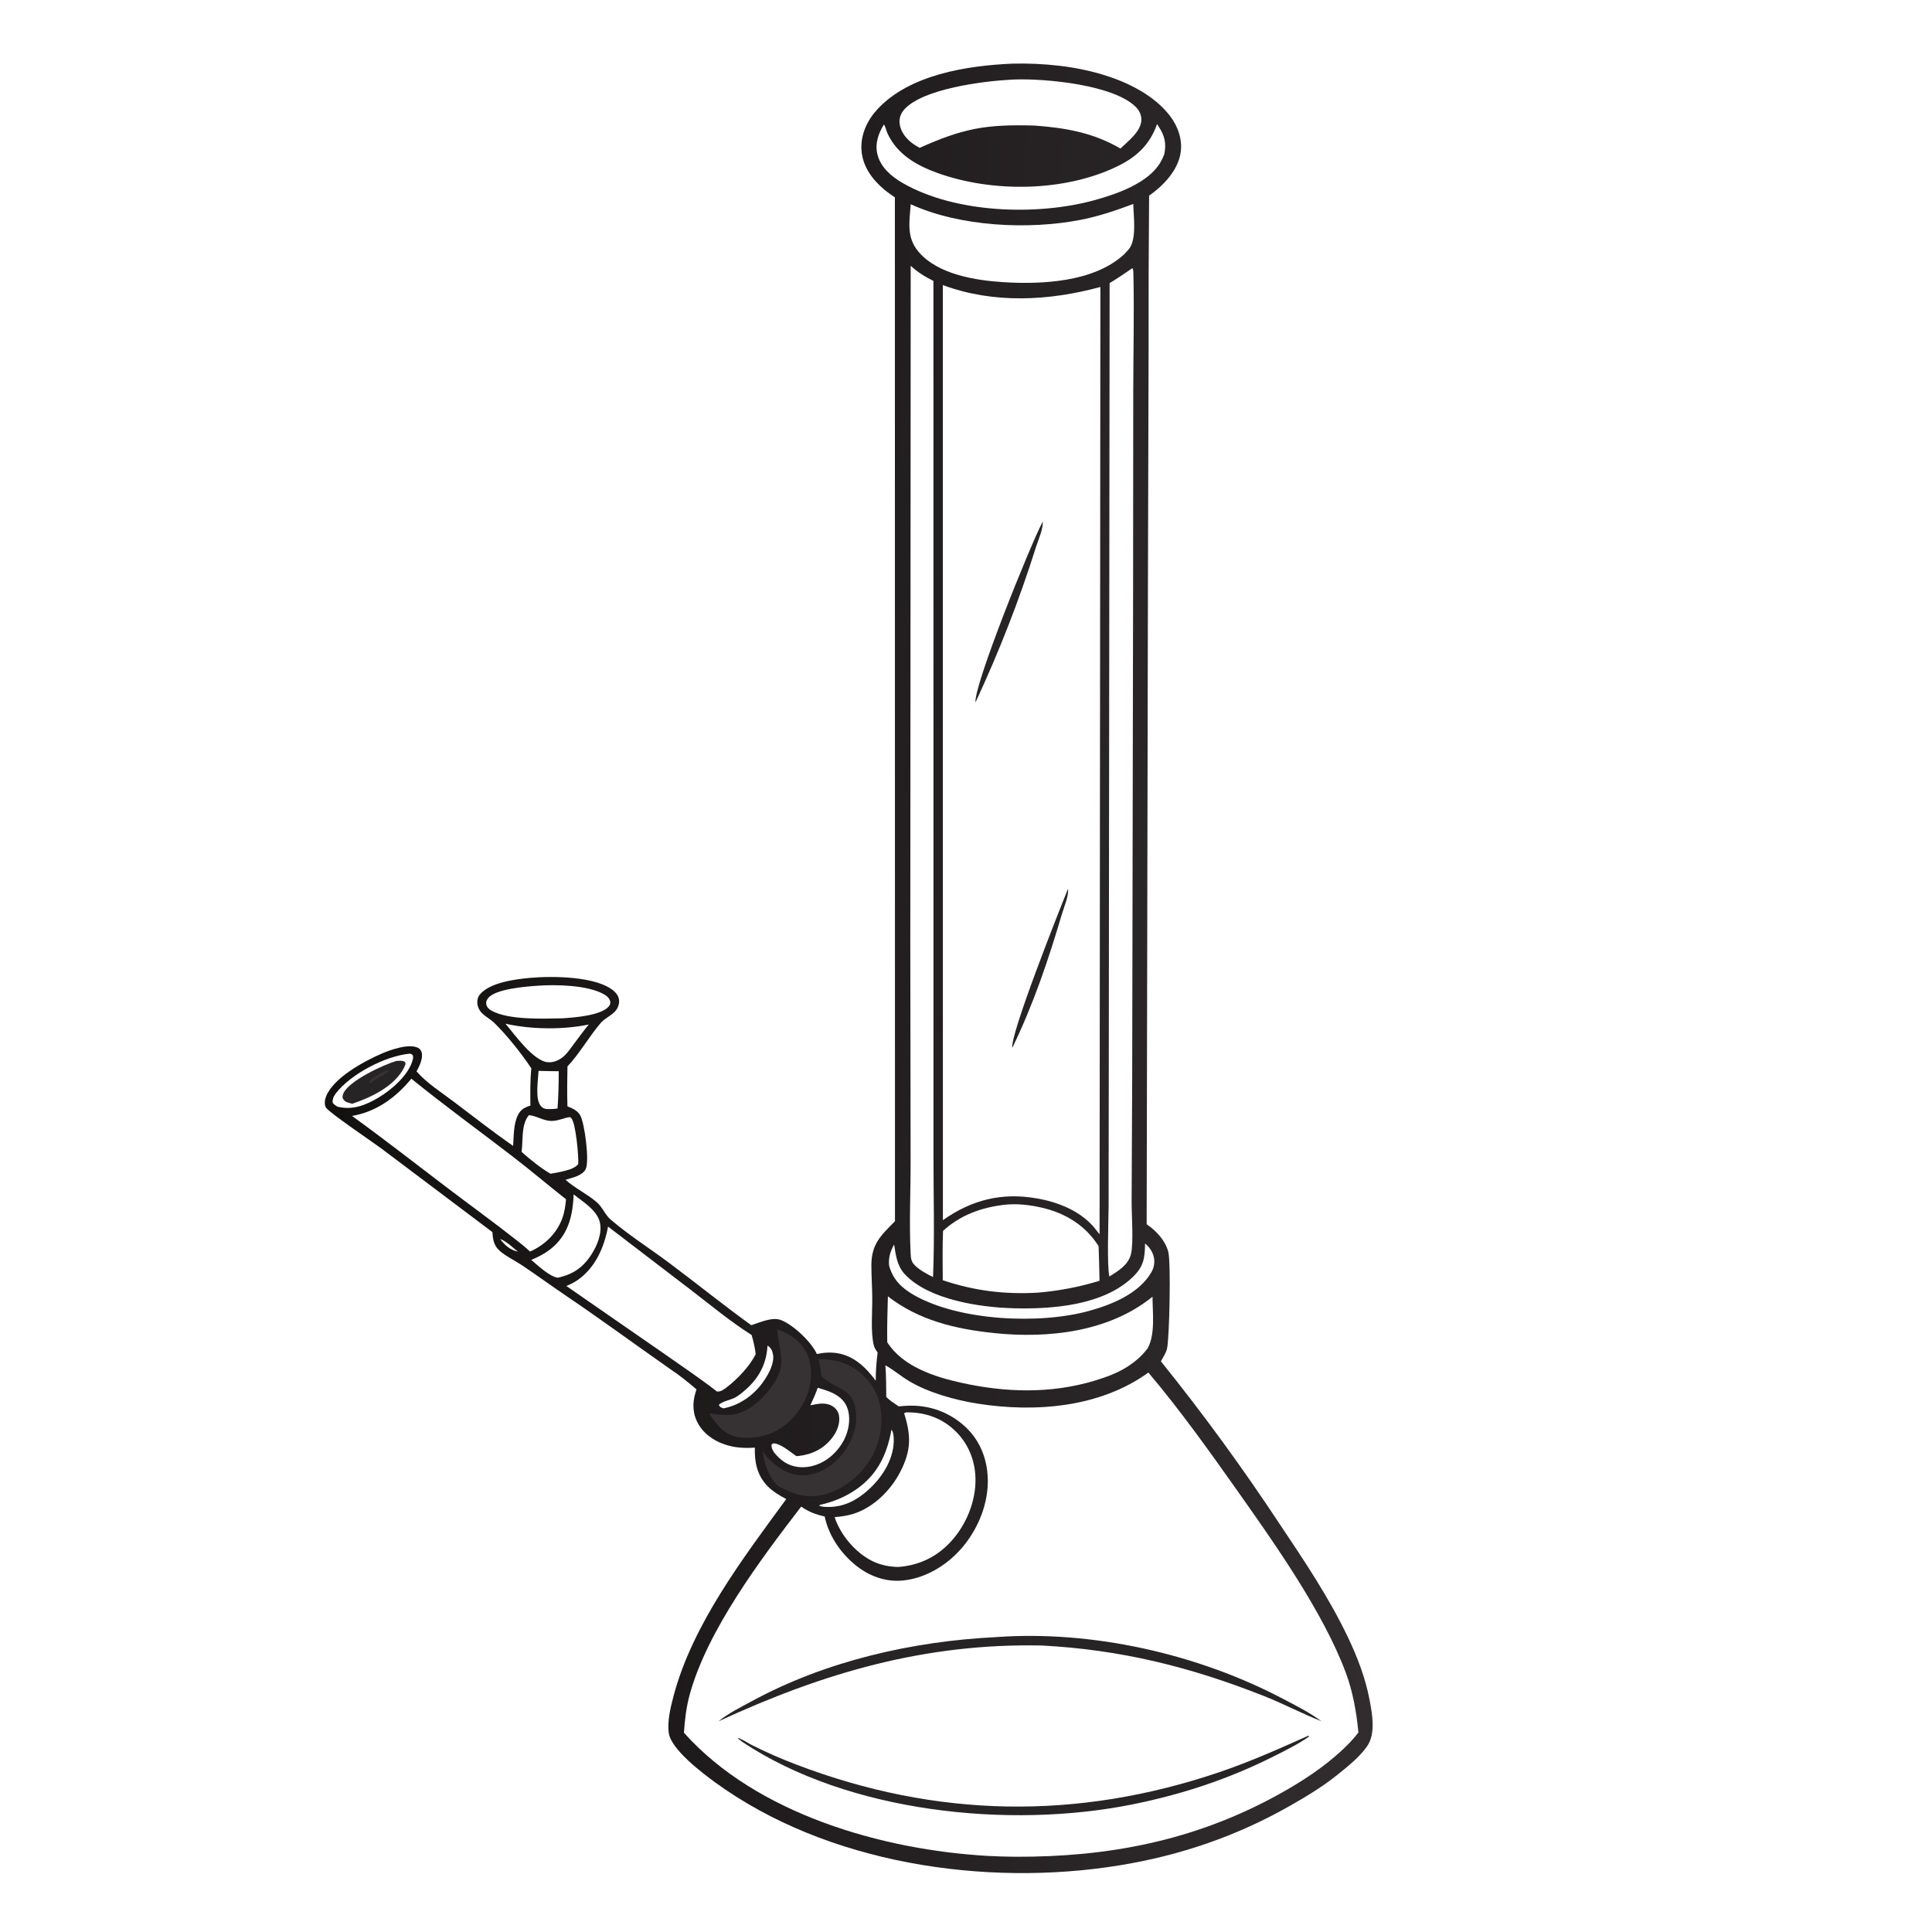 <?xml version="1.0" encoding="utf-8" ?><svg xmlns="http://www.w3.org/2000/svg" xmlns:xlink="http://www.w3.org/1999/xlink" width="305" height="305" viewBox="0 0 305 305"><rect x="0" y="0" width="305" height="305" fill="#808080" stroke="none"/><path fill="white" transform="scale(0.298 0.298)" d="M0 0L1024 0L1024 1024L0 1024L0 0Z"/><defs><linearGradient id="gradient_0" gradientUnits="userSpaceOnUse" x1="177.516" y1="494.02" x2="746.292" y2="523.218"><stop offset="0" stop-color="#131010"/><stop offset="1" stop-color="#312D2F"/></linearGradient></defs><path fill="url(#gradient_0)" transform="scale(0.298 0.298)" d="M536.147 33.721C544.531 33.493 552.921 33.869 561.252 34.844C581.405 37.193 606.781 44.583 619.783 61.379C623.96 66.776 626.498 73.896 625.474 80.761C624.04 90.373 616.32 98.299 608.748 103.676C608.516 130.885 608.424 158.094 608.475 185.304L608.127 310.376L607.451 648.538C612.504 652.021 617.225 657 618.887 663.055C620.376 668.474 619.529 708.417 618.267 714.375C617.788 716.632 616.098 719.132 614.991 721.164C637.344 748.93 658.37 777.739 677.998 807.494C690.919 826.798 704.089 846.387 714.104 867.402C719.11 877.906 723.373 889.041 725.538 900.497C726.966 908.047 728.876 918.42 724.224 925.104C720.234 930.837 714.104 935.691 708.688 940.056C700.789 946.422 692.472 951.449 683.689 956.46C655.252 972.687 625.135 982.996 592.807 988.225C521.685 999.73 437.991 987.303 378.82 944.198C372.115 939.313 355.411 926.729 354.272 917.975C353.461 911.748 355.204 904.602 356.781 898.62C366.81 860.586 393.605 825.468 416.534 794.136C412.902 792.213 409.411 790.177 406.528 787.202C401.041 781.541 399.651 774.444 399.889 766.88C394.312 767.303 389.087 766.964 383.758 765.151C377.529 763.031 371.888 758.84 369.099 752.748C366.587 747.263 366.983 741.608 368.98 736.056C364.618 732.34 360.215 728.669 355.408 725.538C336.905 712.56 318.707 699.197 299.989 686.52C292.152 681.213 284.486 675.638 276.641 670.362C272.836 667.803 268.509 665.832 264.995 662.875C261.625 660.04 261.157 656.892 260.848 652.709L202.029 608.43C197.315 604.919 174.538 589.569 172.722 586.786C171.71 585.235 172.029 582.76 172.632 581.128C176.331 571.105 192.749 562.278 201.98 558.254C206.71 556.191 216.636 552.615 221.515 555.129C222.614 555.695 223.138 556.554 223.429 557.723C224.124 560.511 222.296 564.654 220.968 567.019L220.664 567.55C226.015 573.771 234.081 578.851 240.633 583.827C250.945 591.657 261.208 599.646 271.821 607.064C272.198 601.983 272.014 595.546 274.269 590.925C275.818 587.75 277.732 586.733 280.996 585.694C280.901 579.108 280.827 572.513 281.472 565.952C275.991 557.771 268.917 548.871 261.934 541.95C259.765 539.801 256.846 538.526 254.85 536.192C253.902 535.083 253.21 533.693 252.972 532.248C252.667 530.402 252.952 528.381 254.156 526.899C259.395 520.451 273.261 518.698 280.949 518.022C292.323 517.023 316.274 517.019 325.357 525.138C326.87 526.491 327.919 528.201 327.983 530.271C328.037 532 327.405 533.787 326.366 535.16C324.269 537.929 320.507 539.229 318.156 542.003C311.934 549.347 307.189 557.921 300.616 564.96C300.503 572.009 300.356 579.048 300.609 586.096C303.307 587.148 306.028 588.335 307.466 591.025C309.721 595.244 312.372 615.135 310.269 619.373C308.543 622.854 302.974 623.965 299.578 624.987C304.574 629.518 311.116 632.486 316.274 637.014C319.204 639.586 320.525 643.54 323.531 646.114C333.084 654.298 344.253 661.382 354.36 668.935C368.967 679.85 383.197 691.37 397.978 702.032C402.46 700.646 408.983 697.559 413.578 699.255C420.15 701.681 429.915 710.997 432.741 717.306C436.344 716.515 439.884 716.275 443.544 716.861C452.436 718.283 458.823 724.495 463.935 731.451C463.91 726.4 464.273 721.539 464.922 716.529C464.142 715.35 463.224 714.076 462.891 712.683C461.173 705.518 462.159 694.994 462.086 687.483C462.032 681.834 461.646 676.187 461.619 670.544C461.563 659.032 466.588 654.566 474.12 646.947L474.069 104.541C472.086 103.19 470.096 101.838 468.262 100.287C461.888 94.895 456.861 87.923 456.361 79.3C455.899 71.344 459.386 63.805 464.676 58.033C481.681 39.481 512.335 34.785 536.147 33.721Z"/><path fill="white" transform="scale(0.298 0.298)" d="M469.045 723.285C473.339 725.669 477.3 729.07 481.564 731.63C491.867 737.816 506.186 741.742 517.889 743.587C548.383 748.394 582.792 745.642 608.363 727.109C625.241 747.126 640.532 768.544 655.626 789.913C675.419 817.934 701.035 854.178 712.961 886.163C716.731 896.274 718.587 907.065 719.635 917.77C717.74 920.277 715.696 922.556 713.459 924.765C702.217 935.862 688.778 944.477 674.929 951.939C631.643 975.264 586.851 983.798 538.039 983.628C533.171 983.588 528.304 983.442 523.441 983.192C467.589 980.039 400.78 961.022 362.318 917.923C362.763 911.165 363.554 904.431 365.334 897.882C374.605 863.774 402.89 826.156 424.425 798.135C428.531 800.95 432.05 802.284 436.883 803.374C438.931 813.23 444.993 822.268 452.654 828.686C459.905 834.762 468.874 838.225 478.402 837.272C491.008 836.012 502.775 828.469 510.629 818.746C519.361 807.936 524.622 793.547 523.026 779.565C521.849 769.257 517.17 760.26 509.001 753.798C499.337 746.155 488.24 743.563 476.146 745.061C473.85 743.514 471.48 742.039 469.512 740.074C469.477 734.465 469.438 728.884 469.045 723.285Z"/><path fill="#272425" transform="scale(0.298 0.298)" d="M528.022 867.25C578.919 863.628 634.416 876.187 679.471 899.855C686.367 903.477 693.77 907.196 700.03 911.824C689.802 907.813 680.032 902.624 669.806 898.565C630.838 883.097 593.64 873.875 551.767 871.715C490.049 870.447 436.221 886.175 380.642 911.879C385.724 907.664 392.413 904.405 398.217 901.247C437.521 879.867 483.552 869.406 528.022 867.25Z"/><path fill="#272425" transform="scale(0.298 0.298)" d="M693.073 919.519L693.42 919.588L693.332 920.063C687.594 924.057 681.03 927.281 674.789 930.423C650.733 942.532 626 950.668 599.584 955.954C534.669 968.944 449.473 960.246 393.432 922.901C392.461 922.233 391.585 921.47 390.691 920.705C391.925 920.562 396.315 923.432 397.663 924.12C405.46 928.096 413.752 931.712 421.93 934.828C496.237 963.147 570.748 964.323 646.01 938.803C662.122 933.34 677.562 926.453 693.073 919.519Z"/><path fill="white" transform="scale(0.298 0.298)" d="M499.468 151.016C526.364 161.009 555.683 159.441 582.936 152.031L582.51 653.897L579.336 649.884C571.827 641.287 560.246 636.753 549.247 634.849C530.627 631.624 514.781 635.611 499.505 646.388L499.468 151.016Z"/><path fill="#272425" transform="scale(0.298 0.298)" d="M552.361 276.377C552.785 279.87 549.978 286.165 548.888 289.608C539.999 317.779 529.267 345.334 516.762 372.097C515.934 362.863 545.671 289.064 552.361 276.377Z"/><path fill="#272425" transform="scale(0.298 0.298)" d="M565.787 470.865C566.293 474.489 563.603 480.664 562.529 484.31C555.39 508.547 547.322 532.359 536.259 555.124C535.051 547.972 561.546 481.225 565.787 470.865Z"/><path fill="white" transform="scale(0.298 0.298)" d="M599.923 142.037C600.424 142.857 600.408 144.217 600.428 145.148C600.881 165.786 600.385 186.519 600.349 207.165L600.258 317.524L599.785 571.99L599.486 637.062C599.478 643.957 600.567 658.359 599.16 664.273C597.765 670.136 592.442 673.227 587.724 676.251C586.305 670.881 587.257 646.44 587.286 639.209L587.393 557.929L587.827 149.962C591.98 147.507 595.937 144.751 599.923 142.037Z"/><path fill="white" transform="scale(0.298 0.298)" d="M482.449 140.804C486.186 144.274 489.947 146.546 494.491 148.842L494.523 491.071L494.519 612.843C494.506 634.002 495.163 655.406 494.278 676.535C491.05 674.952 487.139 672.832 484.594 670.278C482.576 668.253 482.519 666.265 482.388 663.551C481.609 647.359 482.455 630.74 482.4 614.497L482.239 499.911L482.449 140.804Z"/><path fill="white" transform="scale(0.298 0.298)" d="M470.366 686.747C486.754 699.493 506.293 704.086 526.577 706.2C555.3 709.193 587.481 705.658 610.548 686.939C610.568 695.293 612.104 706.721 608.027 714.198C605.243 718.034 601.437 721.309 597.472 723.877C592.06 727.383 585.971 729.587 579.828 731.438C556.66 738.421 532.667 737.723 509.251 732.535C495.047 729.388 478.293 724.017 470.028 711.081C469.854 702.976 470.172 694.851 470.366 686.747Z"/><path fill="white" transform="scale(0.298 0.298)" d="M217.916 571.445C235.378 585.655 253.587 598.82 271.422 612.539C281.063 619.956 290.327 627.821 299.878 635.34C299.495 638.824 299.08 642.204 297.845 645.504C294.82 653.593 288.584 659.539 280.806 663.029C278.545 660.92 276.198 659.004 273.762 657.101C261.365 647.329 248.564 638.086 235.999 628.535C219.552 616.033 203.227 603.278 186.483 591.179C199.47 588.928 209.696 581.422 217.916 571.445Z"/><path fill="white" transform="scale(0.298 0.298)" d="M322.124 649.803L365.903 683.285C376.479 691.423 386.889 700.057 398.156 707.227C399.202 710.621 399.917 713.86 400.327 717.386C397.228 723.685 390.582 730.676 385.013 734.898C383.472 736.067 381.774 737.408 379.797 737.156C370.759 730.108 361.364 723.865 352.016 717.268L300.028 681.263C302.066 680.421 304.112 679.417 305.932 678.162C315.401 671.638 320.076 660.742 322.124 649.803Z"/><path fill="white" transform="scale(0.298 0.298)" d="M482.465 108.191C482.523 108.22 482.58 108.251 482.639 108.278C508.53 120.071 544.745 121.857 572.42 116.471C582.06 114.595 591.216 111.511 600.37 108.035C600.5 114.439 601.995 124.797 598.945 130.588C598.17 132.06 596.818 133.354 595.683 134.559C595.447 134.775 595.213 134.994 594.975 135.208C579.135 149.389 551.997 150.738 531.797 149.495C516.962 148.582 496.856 145.453 486.611 133.392C480.095 125.72 481.77 117.511 482.465 108.191Z"/><path fill="white" transform="scale(0.298 0.298)" d="M479.955 748.22C488.92 748.039 497.312 750.577 504.223 756.399C511.619 762.629 515.858 771.252 516.644 780.865C517.658 793.246 512.723 806.314 504.654 815.633C497.061 824.402 487.373 829.247 475.86 830.109C470.966 830 466.277 829.08 461.889 826.866C453.02 822.391 445.262 813.106 442.142 803.725C445.521 803.427 448.889 802.982 452.132 801.95C462.777 798.566 471.922 789.475 476.953 779.67C482.75 768.373 482.732 760.662 478.963 748.69L479.955 748.22Z"/><path fill="white" transform="scale(0.298 0.298)" d="M532.441 638.203C538.802 637.51 545.81 638.344 552.015 639.79C564.507 642.703 575.115 649.22 581.996 660.185C582.224 666.287 582.336 672.397 582.491 678.501C571.665 681.819 560.902 683.861 549.621 684.806C531.922 685.766 516.223 683.829 499.429 678.197C499.363 669.483 499.246 660.771 499.582 652.061C508.867 643.591 520.106 639.572 532.441 638.203Z"/><path fill="white" transform="scale(0.298 0.298)" d="M535.337 42.219C536.132 42.167 536.929 42.129 537.727 42.106C554.193 41.564 589.939 44.952 601.669 56.635C603.562 58.52 604.733 60.925 604.638 63.634C604.426 69.663 597.611 74.787 593.552 78.692C579.152 70.264 564.525 67.738 548.125 66.518C522.635 65.803 510.705 67.799 487.202 78.319C485.615 77.44 484.008 76.505 482.602 75.354C479.512 72.824 476.974 69.377 476.57 65.307C476.301 62.592 477.166 60.165 478.944 58.117C488.622 46.973 521.103 42.976 535.337 42.219Z"/><path fill="white" transform="scale(0.298 0.298)" d="M468.298 65.895C469.145 67.353 469.514 69.297 470.25 70.872C475.396 81.876 485.714 87.719 496.755 91.677C525.681 102.049 563.442 101.664 591.317 88.41C601.873 83.39 609.023 76.906 612.959 65.751C613.243 66.167 613.522 66.586 613.797 67.007C616.994 71.932 617.969 75.927 616.785 81.706C616.255 83.068 615.643 84.43 614.926 85.705C608.566 97.006 591.519 102.811 579.884 106.022C549.249 114.474 506.017 112.97 478.254 96.99C472.323 93.576 466.469 88.653 464.805 81.715C463.432 75.987 465.331 70.735 468.298 65.895Z"/><path fill="#363234" transform="scale(0.298 0.298)" d="M433.536 719.931C439.712 720.127 444.744 720.712 450.298 723.643C457.598 727.497 463.086 733.812 465.503 741.752C468.35 751.107 466.868 762.374 462.294 770.943C457.254 780.385 447.827 788.579 437.469 791.555C428.131 794.238 420.411 791.704 412.315 787.237C407.131 782.819 404.814 775.226 404.005 768.666C405.062 770.25 406.135 771.754 407.499 773.095C412.526 778.032 418.35 781.727 425.671 781.52C433.011 781.312 439.719 777.58 444.586 772.232C450.212 766.051 454.078 757.771 453.548 749.293C452.649 734.911 443.775 736.852 435.571 729.367C435.428 729.237 435.289 729.101 435.148 728.968C434.866 725.819 434.432 722.968 433.536 719.931Z"/><path fill="#363234" transform="scale(0.298 0.298)" d="M411.684 704.138C416.519 705.992 420.658 708.1 424.17 712.076C428.676 717.176 430.103 723.496 429.567 730.152C428.813 739.509 423.909 748.233 416.735 754.215C409.4 760.33 401.266 762.33 391.873 761.515C391.623 761.482 391.371 761.463 391.124 761.415C383.466 759.932 379.725 754.88 375.642 748.76C379.44 749.259 383.483 749.804 387.311 749.487C395.236 748.829 402.273 742.724 407.081 736.763C417.655 723.652 413.182 718.701 411.684 704.138Z"/><path fill="white" transform="scale(0.298 0.298)" d="M284.572 522.21C294.285 521.489 311.153 521.779 319.85 526.682C321.709 527.73 322.742 528.708 323.362 530.754C323.28 531.624 323.221 532.265 322.652 532.982C318.615 538.072 304.126 539.029 297.919 539.464C287.439 539.651 269.612 540.431 260.488 535.462C259.143 534.73 257.912 533.664 257.613 532.085C257.364 530.774 257.782 529.811 258.571 528.79C262.39 523.849 278.778 522.61 284.572 522.21Z"/><path fill="white" transform="scale(0.298 0.298)" d="M606.598 658.789C608.695 660.333 610.432 662.938 611.116 665.449C611.948 668.504 611.418 671.477 609.824 674.178C603.206 685.389 589.034 691.09 577.131 694.406C550.75 701.757 508.085 699.786 484.076 686.019C477.57 682.288 472.94 677.738 470.982 670.332C470.676 666.015 471.631 663 473.656 659.283C474.576 665.011 475.209 670.648 479.367 675.073C492.111 688.632 519.318 692.594 536.929 693.06C557.504 693.605 584.474 691.569 600.133 676.489C605.917 670.918 606.508 666.41 606.598 658.789Z"/><path fill="white" transform="scale(0.298 0.298)" d="M303.903 632.726C308.832 636.72 316.405 641.117 317.815 647.7C319.037 653.407 316.388 659.735 313.354 664.504C308.958 671.41 303.477 675.153 295.497 676.882C290.983 676.226 284.932 670.365 281.451 667.442C285.853 665.592 290.028 663.366 293.548 660.09C301.491 652.7 303.475 643.124 303.903 632.726Z"/><path fill="white" transform="scale(0.298 0.298)" d="M280.13 590.808C283.782 590.834 287.739 593.863 292.35 593.827C295.591 593.802 298.694 592.234 301.914 591.774C302.151 591.963 302.412 592.124 302.625 592.34C305.032 594.777 306.648 612.977 306.317 616.619C305.423 617.991 303.973 618.53 302.56 619.251C298.985 620.504 295.336 621.204 291.606 621.801C286.091 618.53 281.124 614.437 276.299 610.239C277.207 603.966 275.946 596.038 280.13 590.808Z"/><path fill="white" transform="scale(0.298 0.298)" d="M217.025 558.189C218.016 558.283 218.004 558.456 218.727 559.074C218.863 559.751 218.912 560.327 218.754 561.01C216.857 569.22 207.518 577.301 200.599 581.406C193.689 585.507 186.846 588.284 178.722 586.248C177.721 585.657 177.039 585.15 176.267 584.279C175.963 582.285 176.883 580.517 178.088 578.985C186.087 568.819 204.192 559.394 217.025 558.189Z"/><path fill="#272425" transform="scale(0.298 0.298)" d="M210.02 562.035C211.333 561.961 212.669 561.776 213.928 562.239C214.705 562.525 214.604 562.819 214.871 563.515C214.636 564.22 214.409 564.893 214.074 565.557C209.082 575.435 196.526 581.427 186.553 584.735C185.853 584.548 185.147 584.363 184.456 584.143C182.805 583.616 182.236 583.109 181.454 581.576C181.48 580.544 181.562 579.906 182.033 578.96C185.31 572.369 202.963 564.103 210.02 562.035Z"/><path fill="#363234" transform="scale(0.298 0.298)" d="M205.132 566.906L206.208 567.314C203.644 569.76 199.65 570.925 196.78 573.439L195.796 573.961L195.642 573.094C197.532 570.272 202.093 568.275 205.132 566.906Z"/><path fill="white" transform="scale(0.298 0.298)" d="M267.757 542.302C281.327 545.381 298.208 545.591 311.917 542.741C309.223 545.996 306.728 549.415 304.196 552.797C302.671 554.86 301.146 557.128 299.343 558.941C297.011 561.287 293.718 562.972 290.349 562.74C282.579 562.204 272.617 547.989 267.757 542.302Z"/><path fill="white" transform="scale(0.298 0.298)" d="M433.203 735.18C437.89 736.589 442.924 737.971 446.34 741.699C449.103 744.714 450 748.694 449.834 752.688C449.529 759.991 445.752 766.721 440.265 771.431C435.504 775.518 429.279 777.837 422.973 777.158C417.346 776.552 413.435 773.606 409.981 769.335C409.135 767.8 408.604 766.978 408.741 765.218L409.682 764.625C413.604 764.708 418.62 769.184 421.89 771.404C422.289 771.372 422.687 771.334 423.084 771.292C430.259 770.515 436.423 767.448 440.87 761.656C443.327 758.455 445.171 754.086 444.473 749.982C444.141 748.033 443.076 746.32 441.43 745.209C437.578 742.606 433.478 743.652 429.279 744.462C430.721 741.398 432.084 738.379 433.203 735.18Z"/><path fill="white" transform="scale(0.298 0.298)" d="M285.301 567.298C288.855 567.448 292.424 567.438 295.981 567.487C296.019 574.084 295.812 580.681 295.36 587.262C293.788 587.472 292.157 587.569 290.568 587.555C288.872 587.539 287.701 587.263 286.512 585.915C283.336 582.314 285.091 572.023 285.301 567.298Z"/><path fill="white" transform="scale(0.298 0.298)" d="M472.258 757.405C472.313 757.461 472.378 757.51 472.424 757.574C473.663 759.273 473.563 763.579 473.348 765.603C472.267 775.74 465.491 784.99 457.731 791.2C451.227 796.403 444.027 799.078 435.617 798.144L433.968 797.703L434.353 797.232C441.139 795.725 447.571 793.125 453.339 789.185C464.737 781.4 469.871 770.659 472.258 757.405Z"/><path fill="white" transform="scale(0.298 0.298)" d="M406.599 712.831C408.416 714.03 409.097 715.346 409.494 717.47C410.341 722.014 407.377 727.484 404.915 731.174C399.869 738.737 392.167 744.375 383.206 746.106C381.932 745.531 381.422 745.547 380.806 744.254C382.548 742.313 387.2 741.641 389.602 740.267C391.515 739.173 393.365 737.642 395.019 736.182C402.216 729.829 406.042 722.418 406.599 712.831Z"/><path fill="white" transform="scale(0.298 0.298)" d="M264.911 656.384C268.054 657.354 271.712 660.983 274.35 663.062C270.139 662.151 267.454 659.632 264.911 656.384Z"/></svg>